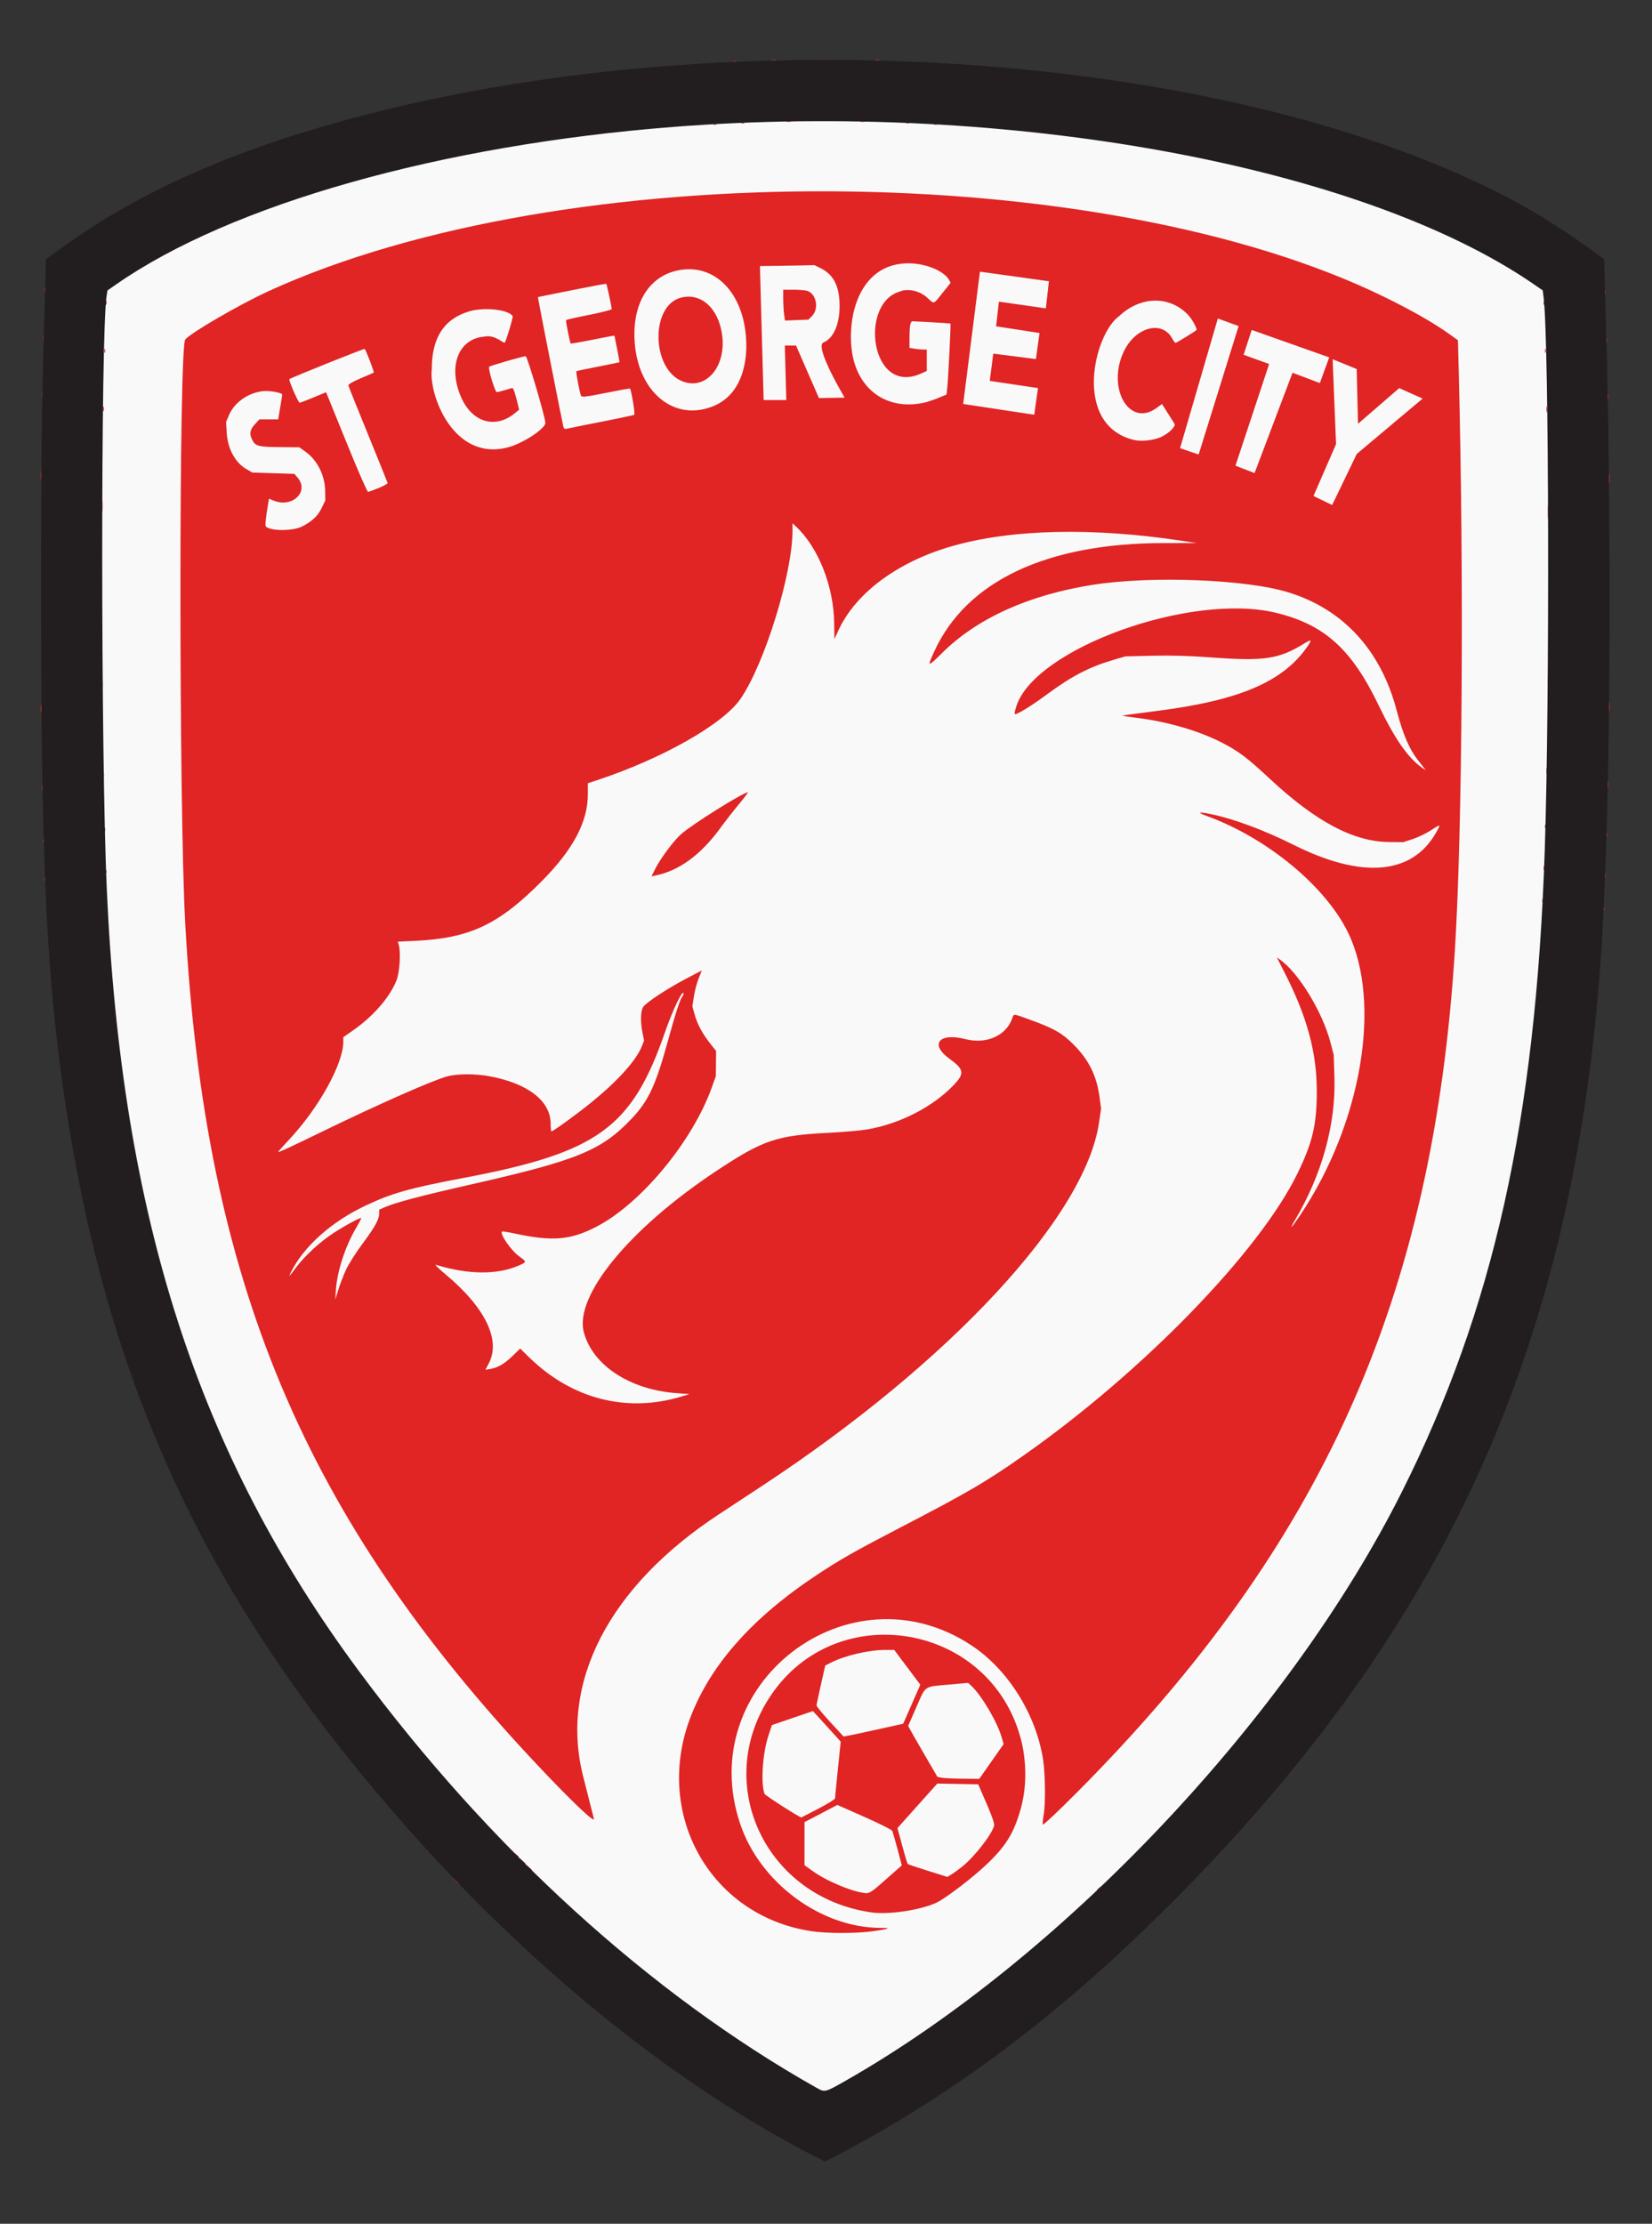 <?xml version="1.0" encoding="UTF-8" standalone="no"?>
<!-- Created with Inkscape (http://www.inkscape.org/) -->

<svg
   width="275"
   height="370"
   viewBox="0 0 72.76 97.896"
   version="1.1"
   id="svg1"
   xml:space="preserve"
   inkscape:version="1.4 (e7c3feb1, 2024-10-09)"
   sodipodi:docname="St George City.svg"
   xmlns:inkscape="http://www.inkscape.org/namespaces/inkscape"
   xmlns:sodipodi="http://sodipodi.sourceforge.net/DTD/sodipodi-0.dtd"
   xmlns="http://www.w3.org/2000/svg"
   xmlns:svg="http://www.w3.org/2000/svg"><rect x="0" y="0" width="72.76" height="97.896" fill="#333333" stroke="none"/><sodipodi:namedview
     id="namedview1"
     pagecolor="#ffffff"
     bordercolor="#000000"
     borderopacity="0.25"
     inkscape:showpageshadow="2"
     inkscape:pageopacity="0.0"
     inkscape:pagecheckerboard="0"
     inkscape:deskcolor="#d1d1d1"
     inkscape:document-units="mm"
     inkscape:zoom="0.84"
     inkscape:cx="227.38095"
     inkscape:cy="342.2619"
     inkscape:window-width="1480"
     inkscape:window-height="1186"
     inkscape:window-x="243"
     inkscape:window-y="176"
     inkscape:window-maximized="0"
     inkscape:current-layer="layer1" /><defs
     id="defs1" /><g
     inkscape:label="Layer 1"
     inkscape:groupmode="layer"
     id="layer1"><g
       id="g2"
       transform="matrix(0.403,0,0,0.403,-4.808,-10.524)"><path
         style="display:inline;fill:#f9f9f9"
         d="M 100.994,258.426 C 85.963,250.793 70.394,238.374 56.78,223.158 33.962,197.657 25.77,179.088 21.283,145.614 19.606,133.105 19.104,121.007 19.104,93.107 19.105,77.239 19.185,71.193 19.549,59.737 l 0.096,-3.014 C 59.785,27.736 131.939,30.083 170.464,49.348 c 3.456,1.728 6.788,3.758 10.114,6.159 l 1.686,1.218 0.1,3.521 c 0.317,11.129 0.381,14.723 0.466,26.397 0.142,19.43 0.506,38.387 -0.274,48.387 -3.29,42.183 -13.761,66.686 -44.183,96.704 -11.385,11.234 -22.659,19.681 -34.838,26.103 l -1.816,0.957 z"
         id="white"
         sodipodi:nodetypes="ssssscsscssssscs" /><path
         style="display:inline;fill:#e12424"
         d="m 100.52,237.058 c -10.994,-1.709 -17.205,-12.801 -13.108,-23.41 2.216,-5.739 6.778,-10.858 13.82,-15.511 2.564,-1.694 4.098,-2.564 9.078,-5.151 7.436,-3.862 9.308,-4.954 13.387,-7.81 13.076,-9.154 25.881,-22.322 30.046,-30.898 1.657,-3.412 2.103,-5.326 2.099,-9.005 -0.005,-4.216 -1.069,-8.12 -3.522,-12.92 l -0.845,-1.654 0.397,0.282 c 1.996,1.421 4.597,5.701 5.457,8.98 l 0.365,1.391 0.075,2.445 c 0.158,5.139 -1.352,10.603 -4.31,15.601 -0.697,1.177 -0.402,0.903 0.546,-0.508 6.731,-10.019 8.978,-23.233 5.255,-30.901 -2.451,-5.049 -8.837,-10.329 -15.374,-12.712 -1.194,-0.435 -1.038,-0.517 0.422,-0.221 2.416,0.49 5.814,1.753 8.977,3.338 7.471,3.744 12.945,3.293 15.57,-1.284 0.577,-1.007 0.56,-1.017 -0.52,-0.307 -0.521,0.342 -1.42,0.776 -1.997,0.965 l -1.05,0.342 -1.525,-0.012 c -3.889,-0.031 -7.994,-2.203 -13.044,-6.901 -2.511,-2.336 -3.408,-3.012 -5.257,-3.964 -2.527,-1.3 -6.002,-2.305 -9.401,-2.72 -0.817,-0.1 -1.465,-0.201 -1.442,-0.225 0.024,-0.024 1.607,-0.24 3.518,-0.48 9.129,-1.149 13.899,-3.148 16.602,-6.958 0.617,-0.87 0.572,-0.956 -0.24,-0.457 -2.842,1.749 -4.385,1.972 -10.491,1.517 -2.081,-0.155 -4.116,-0.21 -6.1,-0.164 l -2.978,0.069 -1.089,0.316 c -2.844,0.824 -4.724,1.792 -7.575,3.899 -1.713,1.266 -3.373,2.267 -3.438,2.073 -0.027,-0.082 0.059,-0.477 0.192,-0.878 2.096,-6.311 19.073,-12.407 28.334,-10.175 5.32,1.282 8.291,3.958 11.262,10.139 1.739,3.618 3.183,5.7 4.686,6.753 l 0.453,0.317 -0.214,-0.285 c -0.118,-0.157 -0.362,-0.469 -0.543,-0.694 -1.024,-1.274 -1.711,-2.852 -2.435,-5.592 -1.724,-6.531 -5.806,-10.988 -11.768,-12.85 -4.638,-1.448 -15.088,-1.851 -21.507,-0.829 -6.953,1.107 -12.557,3.645 -16.368,7.41 -1.636,1.616 -1.686,1.609 -0.889,-0.133 3.525,-7.702 12.291,-11.842 25.09,-11.848 l 3.61,-0.002 -1.587,-0.241 c -9.87,-1.497 -18.743,-1.283 -25.267,0.609 -5.856,1.698 -10.424,5.091 -12.298,9.133 l -0.459,0.99 -0.023,-1.761 c -0.052,-4.017 -1.729,-8.249 -4.176,-10.538 l -0.376,-0.352 v 0.792 c 0,4.698 -3.038,14.531 -5.679,18.382 -1.896,2.765 -8.559,6.54 -15.709,8.9 l -0.98,0.324 v 1.189 c 0,3.021 -1.587,6.023 -5.011,9.482 -4.714,4.762 -7.876,6.257 -13.832,6.542 l -1.922,0.092 0.106,0.377 c 0.228,0.812 0.091,2.958 -0.244,3.825 -0.702,1.815 -2.515,3.916 -4.697,5.446 l -1.126,0.789 v 0.48 c 0,2.43 -2.691,7.278 -5.974,10.763 -0.629,0.668 -1.143,1.247 -1.143,1.288 0,0.09 1.221,-0.474 4.938,-2.28 6.115,-2.971 12.048,-5.586 13.575,-5.983 1.084,-0.282 2.993,-0.289 4.508,-0.015 4.238,0.764 6.754,2.699 6.754,5.193 0,0.464 0.04,0.843 0.088,0.843 0.19,0 2.893,-1.966 4.442,-3.231 2.849,-2.327 4.818,-4.521 5.43,-6.05 l 0.256,-0.639 -0.17,-0.822 c -0.246,-1.19 -0.216,-2.414 0.069,-2.849 0.32,-0.488 2.64,-2.014 4.721,-3.105 l 1.691,-0.887 -0.347,0.86 c -0.191,0.473 -0.424,1.355 -0.518,1.96 l -0.171,1.1 0.254,0.913 c 0.292,1.051 0.868,2.115 1.733,3.202 l 0.606,0.761 -0.013,1.38 -0.013,1.38 -0.474,1.307 c -2.132,5.883 -7.737,12.625 -12.578,15.131 -2.831,1.466 -4.795,1.631 -8.904,0.751 -0.746,-0.16 -1.384,-0.263 -1.418,-0.229 -0.265,0.265 0.997,2.085 1.892,2.727 0.826,0.594 0.825,0.614 -0.051,0.991 -2.4,1.033 -5.481,1.006 -9.079,-0.079 -0.155,-0.047 0.302,0.402 1.017,0.998 4.403,3.671 6.132,7.228 4.764,9.801 l -0.355,0.668 0.508,-0.082 c 0.835,-0.136 1.564,-0.557 2.453,-1.419 l 0.841,-0.816 0.946,0.927 c 4.67,4.579 10.69,6.134 16.69,4.311 l 0.871,-0.265 -1.38,-0.099 c -5.136,-0.369 -9.219,-3.043 -10.173,-6.664 -1.041,-3.952 4.926,-11.246 14.312,-17.495 5.261,-3.503 6.698,-3.996 12.491,-4.286 1.598,-0.08 3.493,-0.248 4.212,-0.373 3.559,-0.621 7.144,-2.464 9.405,-4.836 1.22,-1.28 1.15,-1.713 -0.472,-2.888 -2.185,-1.585 -1.12,-2.871 1.765,-2.132 2.265,0.58 4.416,-0.362 5.094,-2.232 0.21,-0.579 0.009,-0.595 2.109,0.168 2.458,0.893 3.391,1.429 4.594,2.639 1.692,1.701 2.542,3.421 2.856,5.78 l 0.165,1.241 -0.227,1.538 c -1.51,10.242 -16.268,26.144 -36.799,39.652 -1.457,0.959 -3.614,2.378 -4.793,3.153 -11.993,7.888 -17.404,18.381 -14.773,28.647 0.484,1.889 1.057,4.145 1.16,4.572 0.129,0.532 -2.334,-1.8 -5.971,-5.652 -25.722,-27.245 -36.549,-53.035 -38.691,-92.159 -0.699,-12.774 -0.697,-62.932 0.003,-63.775 0.614,-0.74 5.915,-3.817 9.062,-5.26 32.385,-14.85 91.236,-14.515 122.159,0.696 2.945,1.449 5.233,2.76 6.934,3.974 l 0.937,0.669 0.088,3.453 c 0.576,22.499 0.395,50.034 -0.415,63.066 -2.37,38.162 -14.456,65.119 -41.289,92.096 -2.026,2.037 -3.715,3.626 -3.752,3.531 -0.038,-0.095 10e-4,-0.548 0.086,-1.007 0.225,-1.215 0.188,-4.56 -0.068,-6.155 -0.789,-4.924 -3.828,-9.761 -7.782,-12.387 -13.413,-8.908 -30.47,4.24 -25.302,19.504 2.174,6.419 8.821,11.329 15.339,11.329 1.222,0 0.985,0.11 -0.782,0.361 -1.861,0.265 -5.142,0.26 -6.872,-0.009 z M 49.748,164.81 c 0.276,-0.599 1.083,-1.869 1.792,-2.822 1.372,-1.844 1.825,-2.665 1.83,-3.323 l 0.003,-0.408 0.631,-0.279 c 1.121,-0.496 3.974,-1.248 9.318,-2.458 11.696,-2.648 14.327,-3.72 17.613,-7.179 1.883,-1.982 2.659,-3.649 4.032,-8.665 0.782,-2.856 1.304,-4.451 1.54,-4.707 0.07,-0.076 0.125,-0.207 0.123,-0.29 -0.02,-0.657 -1.165,1.713 -2.024,4.191 -3.626,10.456 -7.343,13.145 -22.01,15.918 -5.912,1.118 -7.889,1.677 -10.756,3.042 -3.727,1.774 -6.709,4.443 -8.123,7.271 -0.298,0.596 -0.204,0.506 0.635,-0.611 0.894,-1.191 2.522,-2.689 3.943,-3.628 1.187,-0.785 3.029,-1.783 3.117,-1.689 0.024,0.025 -0.234,0.517 -0.572,1.092 -1.178,2.002 -2.06,4.704 -2.196,6.725 l -0.073,1.089 0.337,-1.089 c 0.186,-0.599 0.564,-1.58 0.84,-2.179 z M 44.949,83.622 c 1.091,-0.557 1.707,-1.136 2.131,-2.004 L 47.484,80.793 47.469,79.772 C 47.444,78.015 46.604,76.36 45.259,75.414 L 44.633,74.975 42.491,74.956 c -2.323,-0.02 -2.638,-0.102 -2.987,-0.777 -0.344,-0.664 -0.271,-1.113 0.278,-1.712 l 0.498,-0.543 1.028,7.31e-4 1.028,7.3e-4 0.07,-0.436 c 0.039,-0.24 0.137,-0.824 0.218,-1.298 0.081,-0.474 0.148,-0.907 0.148,-0.962 0,-0.216 -1.348,-0.464 -2.099,-0.387 -1.609,0.166 -3.117,1.225 -3.711,2.606 l -0.324,0.752 0.067,1.169 c 0.1,1.739 0.908,3.253 2.113,3.961 l 0.685,0.403 2.3,0.073 2.3,0.073 0.349,0.406 c 1.319,1.534 -0.591,3.358 -2.626,2.508 l -0.499,-0.208 -0.078,0.463 c -0.284,1.688 -0.365,2.483 -0.265,2.58 0.532,0.513 2.955,0.509 3.964,-0.006 z m 115.263,-7.921 7.199,-6.048 -2.56,-1.142 -4.504,3.896 -0.145,-5.982 -2.629,-1.071 0.373,9.28 -2.465,5.66 2.04,0.986 z M 53.315,79.423 c 0.551,-0.229 0.991,-0.475 0.978,-0.545 -0.014,-0.07 -0.973,-2.448 -2.132,-5.284 -1.159,-2.836 -2.128,-5.248 -2.154,-5.361 -0.032,-0.137 0.408,-0.397 1.333,-0.787 0.759,-0.32 1.406,-0.603 1.438,-0.628 0.073,-0.058 -0.87,-2.511 -0.995,-2.588 -0.084,-0.052 -8.087,3.161 -8.23,3.304 -0.1,0.1 0.977,2.574 1.121,2.574 0.072,0 0.752,-0.258 1.511,-0.574 l 1.38,-0.574 0.19,0.465 c 0.104,0.256 1.1,2.704 2.212,5.44 1.112,2.736 2.095,4.975 2.184,4.975 0.089,0 0.613,-0.188 1.164,-0.417 z m 99.875,-12.59 2.987,1.127 1.023,-2.806 -8.469,-2.999 -0.889,2.714 2.791,1.007 -3.68,11.109 2.09,0.807 z m -5.89,-5.1 -2.272,-0.828 -4.129,14.167 2.031,0.693 z M 67.461,74.977 c 1.621,-0.431 4.063,-2.03 4.071,-2.664 0.007,-0.582 -1.973,-7.287 -2.152,-7.287 -0.275,-6.45e-4 -3.86,1.031 -3.986,1.147 -0.158,0.145 0.627,2.774 0.828,2.774 0.094,0 0.519,-0.103 0.944,-0.23 l 0.773,-0.23 0.117,0.189 c 0.064,0.104 0.227,0.639 0.362,1.189 l 0.245,1 -0.419,0.35 c -2.126,1.778 -4.653,1.082 -5.877,-1.618 -1.524,-3.36 -0.389,-6.464 2.451,-6.705 1.223,-0.29 2.175,0.82 2.286,0.639 0.192,-0.312 0.922,-2.773 0.855,-2.882 -0.449,-0.726 -3.146,-1.014 -4.789,-0.512 -2.742,0.837 -4.068,2.913 -4.05,6.34 -0.345,2.682 2.334,10.098 8.341,8.499 z m 71.304,-1.099 c 0.842,-0.362 1.698,-1.185 1.527,-1.468 -0.064,-0.107 -0.398,-0.636 -0.742,-1.176 l -0.626,-0.982 -0.598,0.433 c -3.032,2.196 -5.53,-2.315 -3.501,-6.321 1.297,-2.56 4.143,-3.26 5.209,-1.28 0.145,0.269 0.313,0.488 0.374,0.488 0.091,0 2.083,-1.221 2.279,-1.396 0.121,-0.109 -0.456,-1.177 -0.881,-1.633 -2.011,-2.152 -5.214,-2.112 -7.553,0.094 -2.756,1.936 -5.149,11.853 1.566,13.53 0.789,0.197 2.117,0.066 2.947,-0.291 z m -61.176,-1.677 c 1.934,-0.379 3.58,-0.727 3.656,-0.774 0.117,-0.072 -0.315,-2.714 -0.469,-2.868 -0.025,-0.025 -1.21,0.188 -2.633,0.475 -2.04,0.411 -2.611,0.482 -2.701,0.335 -0.135,-0.219 -0.596,-2.624 -0.518,-2.702 0.03,-0.03 1.092,-0.255 2.36,-0.502 1.269,-0.247 2.323,-0.463 2.344,-0.48 0.021,-0.018 -0.094,-0.67 -0.254,-1.451 -0.161,-0.78 -0.292,-1.435 -0.292,-1.455 0,-0.02 -1.062,0.178 -2.36,0.439 -1.298,0.261 -2.386,0.45 -2.418,0.418 -0.093,-0.092 -0.563,-2.451 -0.508,-2.55 0.028,-0.05 1.163,-0.309 2.523,-0.576 1.36,-0.267 2.47,-0.553 2.466,-0.636 -0.01,-0.258 -0.537,-2.703 -0.594,-2.755 -0.03,-0.027 -1.721,0.286 -3.758,0.696 l -3.704,0.746 0.05,0.363 c 0.052,0.383 2.576,13.194 2.713,13.77 0.055,0.231 0.157,0.313 0.329,0.264 0.137,-0.039 1.832,-0.381 3.767,-0.759 z m 47.784,-3.694 -5.274,-0.785 0.387,-2.977 4.657,0.59 0.397,-2.844 -4.746,-0.732 0.307,-2.693 5.13,0.732 0.334,-2.961 -7.538,-1.047 -1.831,14.454 7.766,1.175 z m -35.652,2.041 c 3.376,-1.268 3.778,-4.958 3.773,-6.684 -0.015,-5.328 -3.122,-8.903 -7.185,-8.266 -3.123,0.49 -5.04,3.15 -5.047,7.001 -0.01,5.877 3.984,9.63 8.458,7.949 z M 86.406,67.724 C 83.119,66.293 83.039,59.55 86.298,58.645 c 2.208,-0.613 4.141,1.101 4.549,4.032 0.492,3.538 -1.834,6.182 -4.441,5.047 z m 26.519,2.379 c 0.359,-0.079 1.058,-0.312 1.553,-0.517 l 0.899,-0.374 0.079,-0.75 c 0.114,-1.08 0.407,-6.939 0.35,-6.996 -0.026,-0.027 -0.986,-0.096 -2.133,-0.154 l -2.084,-0.106 -0.128,0.203 c -0.071,0.111 -0.129,0.766 -0.131,1.455 l -0.002,1.252 0.545,0.09 c 0.3,0.05 0.724,0.091 0.944,0.092 l 0.399,0.002 v 1.17 1.17 l -0.665,0.294 c -5.48,2.424 -6.747,-7.67 -2.3,-8.963 0.739,-0.342 2.089,-0.195 3.035,0.678 0.77,0.71 0.622,0.758 1.656,-0.538 l 0.882,-1.104 -0.145,-0.271 c -0.578,-1.081 -2.772,-1.936 -4.752,-1.854 -5.8,0.242 -6.698,7.448 -5.593,10.959 1.059,3.368 4.04,5.041 7.591,4.262 z M 97.703,63.863 h 1.227 l 2.503,5.737 2.81,-0.048 c 0,0 -3.356,-5.596 -2.315,-6.027 1.146,-0.475 1.754,-2.071 1.761,-3.947 0.008,-2.151 -0.634,-3.453 -2.053,-4.158 l -0.694,-0.345 c -1.984,0.062 -5.96,0.102 -5.96,0.102 l 0.405,14.641 h 2.476 z m -0.08,-3.42 c -0.052,-0.378 -0.094,-1.136 -0.094,-1.684 v -0.996 h 1.153 c 0.634,0 1.32,0.064 1.525,0.142 0.969,0.368 1.236,1.966 0.458,2.744 l -0.382,0.382 -1.282,0.05 -1.282,0.05 z m 9.565,174.58 c -11.627,-1.652 -17.435,-14.079 -11.052,-23.647 7.218,-10.819 23.969,-7.975 27.346,4.642 0.036,0.108 1.099,3.747 0.015,7.641 -0.76,2.728 -1.639,4.147 -3.862,6.231 -1.351,1.267 -3.719,3.102 -5,3.876 -1.479,0.893 -5.378,1.551 -7.447,1.257 z m 0.877,-3.003 c 0.562,-0.499 1.338,-1.183 1.723,-1.52 l 0.701,-0.614 -0.472,-1.783 c -0.26,-0.981 -0.523,-1.882 -0.584,-2.003 -0.061,-0.121 -1.434,-0.804 -3.05,-1.519 l -2.939,-1.299 -1.794,0.938 -1.794,0.938 -0.002,2.353 -0.002,2.353 0.931,0.664 c 1.617,1.154 4.608,2.367 5.896,2.392 0.245,0.005 0.695,-0.288 1.385,-0.9 z m 9.05,-2.023 c 1.307,-1.043 3.223,-3.502 3.458,-4.438 0.058,-0.232 -0.202,-0.999 -0.825,-2.432 l -0.91,-2.094 -2.236,-0.043 -2.236,-0.043 -2.177,2.432 -2.177,2.432 0.52,1.921 c 0.286,1.057 0.555,1.956 0.597,1.998 0.042,0.043 1.035,0.378 2.208,0.745 l 2.131,0.668 0.435,-0.262 c 0.239,-0.144 0.785,-0.541 1.213,-0.882 z m -15.752,-6.303 c 1.007,-0.526 1.83,-1.032 1.829,-1.126 -10e-4,-0.093 0.138,-1.526 0.309,-3.182 l 0.311,-3.013 -0.553,-0.619 c -0.304,-0.34 -0.988,-1.092 -1.518,-1.672 l -0.965,-1.053 -2.24,0.763 -2.24,0.763 -0.387,1.162 c -0.632,1.898 -0.851,5.164 -0.426,6.35 0.063,0.175 3.775,2.553 4.029,2.58 0.011,10e-4 0.845,-0.428 1.852,-0.954 z m 18.922,-5.161 1.332,-1.898 -0.217,-0.749 c -0.497,-1.713 -2.243,-4.653 -3.367,-5.667 l -0.299,-0.27 -2.078,0.184 c -2.799,0.248 -2.531,0.064 -3.575,2.457 l -0.897,2.056 0.205,0.39 c 0.113,0.215 0.833,1.469 1.599,2.787 l 1.394,2.397 0.47,0.09 c 0.258,0.049 1.287,0.097 2.285,0.106 l 1.816,0.016 z m -12.387,-3.514 2.743,-0.609 0.935,-2.13 0.935,-2.13 -1.425,-1.901 -1.425,-1.901 h -0.963 c -1.831,0 -4.457,0.618 -6.008,1.414 l -0.57,0.292 -0.472,2.088 c -0.26,1.148 -0.476,2.17 -0.48,2.269 -0.004,0.099 0.658,0.904 1.472,1.788 l 1.479,1.607 0.518,-0.089 c 0.285,-0.049 1.753,-0.363 3.262,-0.698 z m 23.909,17.564 c 0,-0.03 0.114,-0.145 0.254,-0.254 l 0.254,-0.199 -0.199,0.254 c -0.19,0.242 -0.309,0.319 -0.309,0.199 z m -70.095,-0.998 -0.277,-0.327 0.327,0.277 c 0.18,0.152 0.327,0.299 0.327,0.327 0,0.116 -0.117,0.03 -0.377,-0.277 z m 7.989,-1.452 -0.277,-0.327 0.327,0.277 c 0.18,0.152 0.327,0.299 0.327,0.327 0,0.116 -0.117,0.03 -0.377,-0.277 z m -0.726,-0.726 -0.277,-0.327 0.327,0.277 c 0.18,0.152 0.327,0.299 0.327,0.327 0,0.116 -0.117,0.03 -0.377,-0.277 z m -0.658,-0.654 -0.199,-0.254 0.254,0.199 c 0.14,0.11 0.254,0.224 0.254,0.254 0,0.12 -0.119,0.043 -0.309,-0.199 z M 187.157,125.363 c 0.007,-0.169 0.041,-0.204 0.088,-0.088 0.042,0.105 0.037,0.23 -0.011,0.278 -0.048,0.048 -0.083,-0.037 -0.076,-0.191 z m -6.681,-0.871 c 0.007,-0.169 0.041,-0.204 0.088,-0.088 0.042,0.105 0.037,0.23 -0.011,0.278 -0.048,0.048 -0.083,-0.037 -0.076,-0.191 z M 16.783,122.168 c 0.007,-0.169 0.041,-0.204 0.088,-0.088 0.042,0.105 0.037,0.23 -0.011,0.278 -0.048,0.048 -0.083,-0.037 -0.076,-0.191 z m 170.531,-0.351 c 0,-0.2 0.033,-0.281 0.073,-0.182 0.04,0.1 0.04,0.263 0,0.363 -0.04,0.1 -0.073,0.018 -0.073,-0.182 z M 83.562,120.989 c 0.557,-1.104 1.978,-3.011 2.778,-3.73 1.189,-1.069 6.814,-4.593 7.329,-4.593 0.05,0 -0.41,0.605 -1.021,1.344 -0.612,0.739 -1.512,1.895 -2.001,2.568 -2.095,2.886 -4.483,4.64 -7.034,5.166 l -0.481,0.099 z m -60.098,0.307 c 0.007,-0.169 0.041,-0.204 0.088,-0.088 0.042,0.105 0.037,0.23 -0.011,0.278 -0.048,0.048 -0.083,-0.037 -0.076,-0.191 z m 157.168,-0.351 c 0,-0.2 0.033,-0.281 0.073,-0.182 0.04,0.1 0.04,0.263 0,0.363 -0.04,0.1 -0.073,0.018 -0.073,-0.182 z M 16.637,117.955 c 0.007,-0.169 0.041,-0.204 0.088,-0.088 0.042,0.105 0.037,0.23 -0.011,0.278 -0.048,0.048 -0.083,-0.037 -0.076,-0.191 z m 170.821,-0.641 c 0,-0.2 0.033,-0.281 0.073,-0.182 0.04,0.1 0.04,0.263 0,0.363 -0.04,0.1 -0.073,0.018 -0.073,-0.182 z M 23.33,116.733 c 0,-0.2 0.033,-0.281 0.073,-0.182 0.04,0.1 0.04,0.263 0,0.363 -0.04,0.1 -0.073,0.018 -0.073,-0.182 z m 157.436,-0.375 c 0.007,-0.169 0.041,-0.204 0.088,-0.088 0.042,0.105 0.037,0.23 -0.011,0.278 -0.048,0.048 -0.083,-0.037 -0.076,-0.191 z M 16.514,112.23 c 0,-0.28 0.03,-0.394 0.066,-0.254 0.037,0.14 0.037,0.369 0,0.508 -0.037,0.14 -0.066,0.025 -0.066,-0.254 z M 187.615,111.795 c 0,-0.28 0.03,-0.394 0.066,-0.254 0.036,0.14 0.036,0.369 0,0.508 -0.036,0.14 -0.066,0.025 -0.066,-0.254 z M 23.196,110.778 c 0,-0.28 0.03,-0.394 0.066,-0.254 0.037,0.14 0.037,0.369 0,0.508 -0.037,0.14 -0.066,0.025 -0.066,-0.254 z m 157.738,-0.436 c 0,-0.28 0.03,-0.394 0.066,-0.254 0.036,0.14 0.036,0.369 0,0.508 -0.036,0.14 -0.066,0.025 -0.066,-0.254 z M 16.379,103.516 c 0,-0.439 0.027,-0.619 0.061,-0.399 0.033,0.22 0.033,0.579 0,0.799 -0.033,0.22 -0.061,0.04 -0.061,-0.399 z m 171.392,-0.218 c 8.1e-4,-0.479 0.028,-0.658 0.06,-0.397 0.032,0.261 0.032,0.653 -0.001,0.871 -0.033,0.218 -0.06,0.005 -0.059,-0.475 z M 23.064,100.829 c 6.45e-4,-0.559 0.027,-0.77 0.058,-0.469 0.031,0.301 0.031,0.759 -0.001,1.017 -0.032,0.258 -0.058,0.011 -0.057,-0.548 z m 158.025,-0.145 c 8.2e-4,-0.479 0.028,-0.658 0.06,-0.397 0.032,0.261 0.032,0.653 -10e-4,0.871 -0.033,0.218 -0.06,0.005 -0.059,-0.475 z m 0.006,-18.664 c 0,-0.679 0.025,-0.957 0.056,-0.617 0.031,0.34 0.031,0.895 0,1.235 -0.031,0.34 -0.056,0.062 -0.056,-0.617 z M 23.068,81.438 c 0,-0.679 0.025,-0.957 0.056,-0.617 0.031,0.34 0.031,0.895 0,1.235 -0.031,0.34 -0.056,0.062 -0.056,-0.617 z M 187.771,78.315 c 8.1e-4,-0.479 0.028,-0.658 0.06,-0.397 0.032,0.261 0.032,0.653 -0.001,0.871 -0.033,0.218 -0.06,0.005 -0.059,-0.475 z M 16.38,78.025 c 8.15e-4,-0.479 0.028,-0.658 0.06,-0.397 0.032,0.261 0.032,0.653 -0.002,0.871 -0.033,0.218 -0.06,0.005 -0.059,-0.475 z M 180.933,70.835 c 0,-0.28 0.03,-0.394 0.066,-0.254 0.036,0.14 0.036,0.369 0,0.508 -0.036,0.14 -0.066,0.025 -0.066,-0.254 z M 23.19,70.762 c 0.003,-0.24 0.036,-0.32 0.072,-0.179 0.037,0.141 0.034,0.337 -0.005,0.436 -0.04,0.098 -0.07,-0.017 -0.067,-0.257 z M 187.609,69.455 c 0.003,-0.24 0.035,-0.32 0.072,-0.179 0.037,0.141 0.034,0.337 -0.005,0.436 -0.04,0.098 -0.07,-0.017 -0.067,-0.257 z M 16.514,69.237 c 0,-0.28 0.03,-0.394 0.066,-0.254 0.037,0.14 0.037,0.369 0,0.508 -0.037,0.14 -0.066,0.025 -0.066,-0.254 z m 6.816,-4.793 c 0,-0.2 0.033,-0.281 0.073,-0.182 0.04,0.1 0.04,0.263 0,0.363 -0.04,0.1 -0.073,0.018 -0.073,-0.182 z m 157.447,0 c 0,-0.2 0.033,-0.281 0.073,-0.182 0.04,0.1 0.04,0.263 0,0.363 -0.04,0.1 -0.073,0.018 -0.073,-0.182 z m 6.681,-1.162 c 0,-0.2 0.033,-0.281 0.073,-0.182 0.04,0.1 0.04,0.263 0,0.363 -0.04,0.1 -0.073,0.018 -0.073,-0.182 z M 16.649,62.992 c 0,-0.2 0.033,-0.281 0.073,-0.182 0.04,0.1 0.04,0.263 0,0.363 -0.04,0.1 -0.073,0.018 -0.073,-0.182 z m 6.832,-3.849 c 0.003,-0.24 0.036,-0.32 0.072,-0.179 0.037,0.141 0.034,0.337 -0.005,0.436 -0.04,0.098 -0.07,-0.017 -0.067,-0.257 z M 180.632,59.215 c 0,-0.2 0.033,-0.281 0.073,-0.182 0.04,0.1 0.04,0.263 0,0.363 -0.04,0.1 -0.073,0.018 -0.073,-0.182 z m 6.681,-1.162 c 0,-0.2 0.033,-0.281 0.073,-0.182 0.04,0.1 0.04,0.263 0,0.363 -0.04,0.1 -0.073,0.018 -0.073,-0.182 z M 16.794,57.763 c 0,-0.2 0.033,-0.281 0.073,-0.182 0.04,0.1 0.04,0.263 0,0.363 -0.04,0.1 -0.073,0.018 -0.073,-0.182 z m 73.154,-18.11 c 0.105,-0.042 0.23,-0.037 0.278,0.011 0.048,0.048 -0.038,0.083 -0.191,0.076 -0.169,-0.007 -0.204,-0.041 -0.088,-0.088 z m 24.111,0 c 0.105,-0.042 0.23,-0.037 0.278,0.011 0.048,0.048 -0.037,0.083 -0.191,0.076 -0.169,-0.007 -0.204,-0.041 -0.088,-0.088 z M 92.998,39.508 c 0.105,-0.042 0.23,-0.037 0.278,0.011 0.048,0.048 -0.038,0.083 -0.191,0.076 -0.169,-0.007 -0.204,-0.041 -0.088,-0.088 z m 18.011,0 c 0.105,-0.042 0.23,-0.037 0.278,0.011 0.048,0.048 -0.037,0.083 -0.191,0.076 -0.169,-0.007 -0.204,-0.041 -0.088,-0.088 z M 97.855,39.362 c 0.14,-0.037 0.369,-0.037 0.508,0 0.14,0.037 0.025,0.066 -0.254,0.066 -0.28,0 -0.394,-0.03 -0.254,-0.066 z m 8.137,-5.32e-4 c 0.141,-0.037 0.337,-0.034 0.436,0.005 0.098,0.04 -0.017,0.07 -0.257,0.067 -0.24,-0.003 -0.32,-0.036 -0.179,-0.072 z M 92.127,32.827 c 0.105,-0.042 0.23,-0.037 0.278,0.011 0.048,0.048 -0.038,0.083 -0.191,0.076 -0.169,-0.007 -0.204,-0.041 -0.088,-0.088 z m 4.13,-0.146 c 0.14,-0.037 0.369,-0.037 0.508,0 0.14,0.037 0.025,0.066 -0.254,0.066 -0.28,0 -0.394,-0.03 -0.254,-0.066 z m 11.332,-5.32e-4 c 0.141,-0.037 0.337,-0.034 0.436,0.005 0.098,0.04 -0.017,0.07 -0.257,0.067 -0.24,-0.003 -0.32,-0.036 -0.179,-0.072 z"
         id="red"
         sodipodi:nodetypes="cssssscscsscsssssssssscsssssssssscssccssscsssssssscssscsscssscssscssscsssssssssscssscsscsscccssssssssscsscsscssscssssscsscsscsssssssscssssccssssccssscssssssssssssssscssscscsscssscccssssscsscccsscssccccccccccccsssssssssscssssccccccccccccccsssssscsscsssssscssssscssssssssssssssssssssssssssscssssscccccccccccccscsssssssscscssscsccsscccsssscsssccccccscscccccsscssscccssssssssscscssscccccscccssscccccssscssscscsscccsscsccsscsscsscssccccccccsscsssccscsscssscsssscsssscsssscsssscsssccsccsscsssssssssssccsssssssssssscssssssssssccsccssssssssssssssssssssccccccsccccccccsssssssscccccsscsssssscsscccscccsssssssssssssssssssscssccsssssssssssssscsssccsssscsscccccsssssscsssscsssssssscss" /><path
         style="display:inline;fill:#221e1f"
         d="M 101.377,261.877 C 86.347,254.244 70.777,241.825 57.163,226.61 34.346,201.108 23.085,176.787 18.598,143.313 16.922,130.804 16.42,118.707 16.42,90.806 16.421,74.938 16.501,68.892 16.865,57.436 l 0.096,-3.014 1.685,-1.217 C 27.571,46.759 38.178,42.147 52.429,38.515 92.94,28.189 144.951,31.796 175.449,47.047 c 3.456,1.728 6.788,3.758 10.114,6.159 l 1.686,1.218 0.1,3.521 c 0.317,11.129 0.381,14.723 0.466,26.397 0.142,19.43 -0.261,38.004 -1.041,48.004 -3.29,42.183 -17.596,72.822 -48.018,102.839 -11.385,11.234 -22.659,19.681 -34.838,26.103 l -1.816,0.957 z m 2.987,-8.478 c 23.646,-13.451 48.404,-39.655 60.786,-64.334 9.997,-19.925 14.61,-40.606 15.602,-69.936 0.551,-16.298 0.474,-55.755 -0.117,-60.494 l -0.1,-0.797 -1.016,-0.699 C 160.662,44.176 122.105,37.134 85.545,39.976 60.116,41.954 37.146,48.446 24.589,57.205 l -0.911,0.636 -0.095,0.578 c -0.652,3.969 -0.639,50.263 0.018,64.85 1.614,35.834 9.935,61.616 27.564,85.405 14.345,19.357 31.825,35.266 49.994,45.501 0.926,0.521 0.925,0.522 3.205,-0.775 z"
         id="black" /></g></g></svg>

